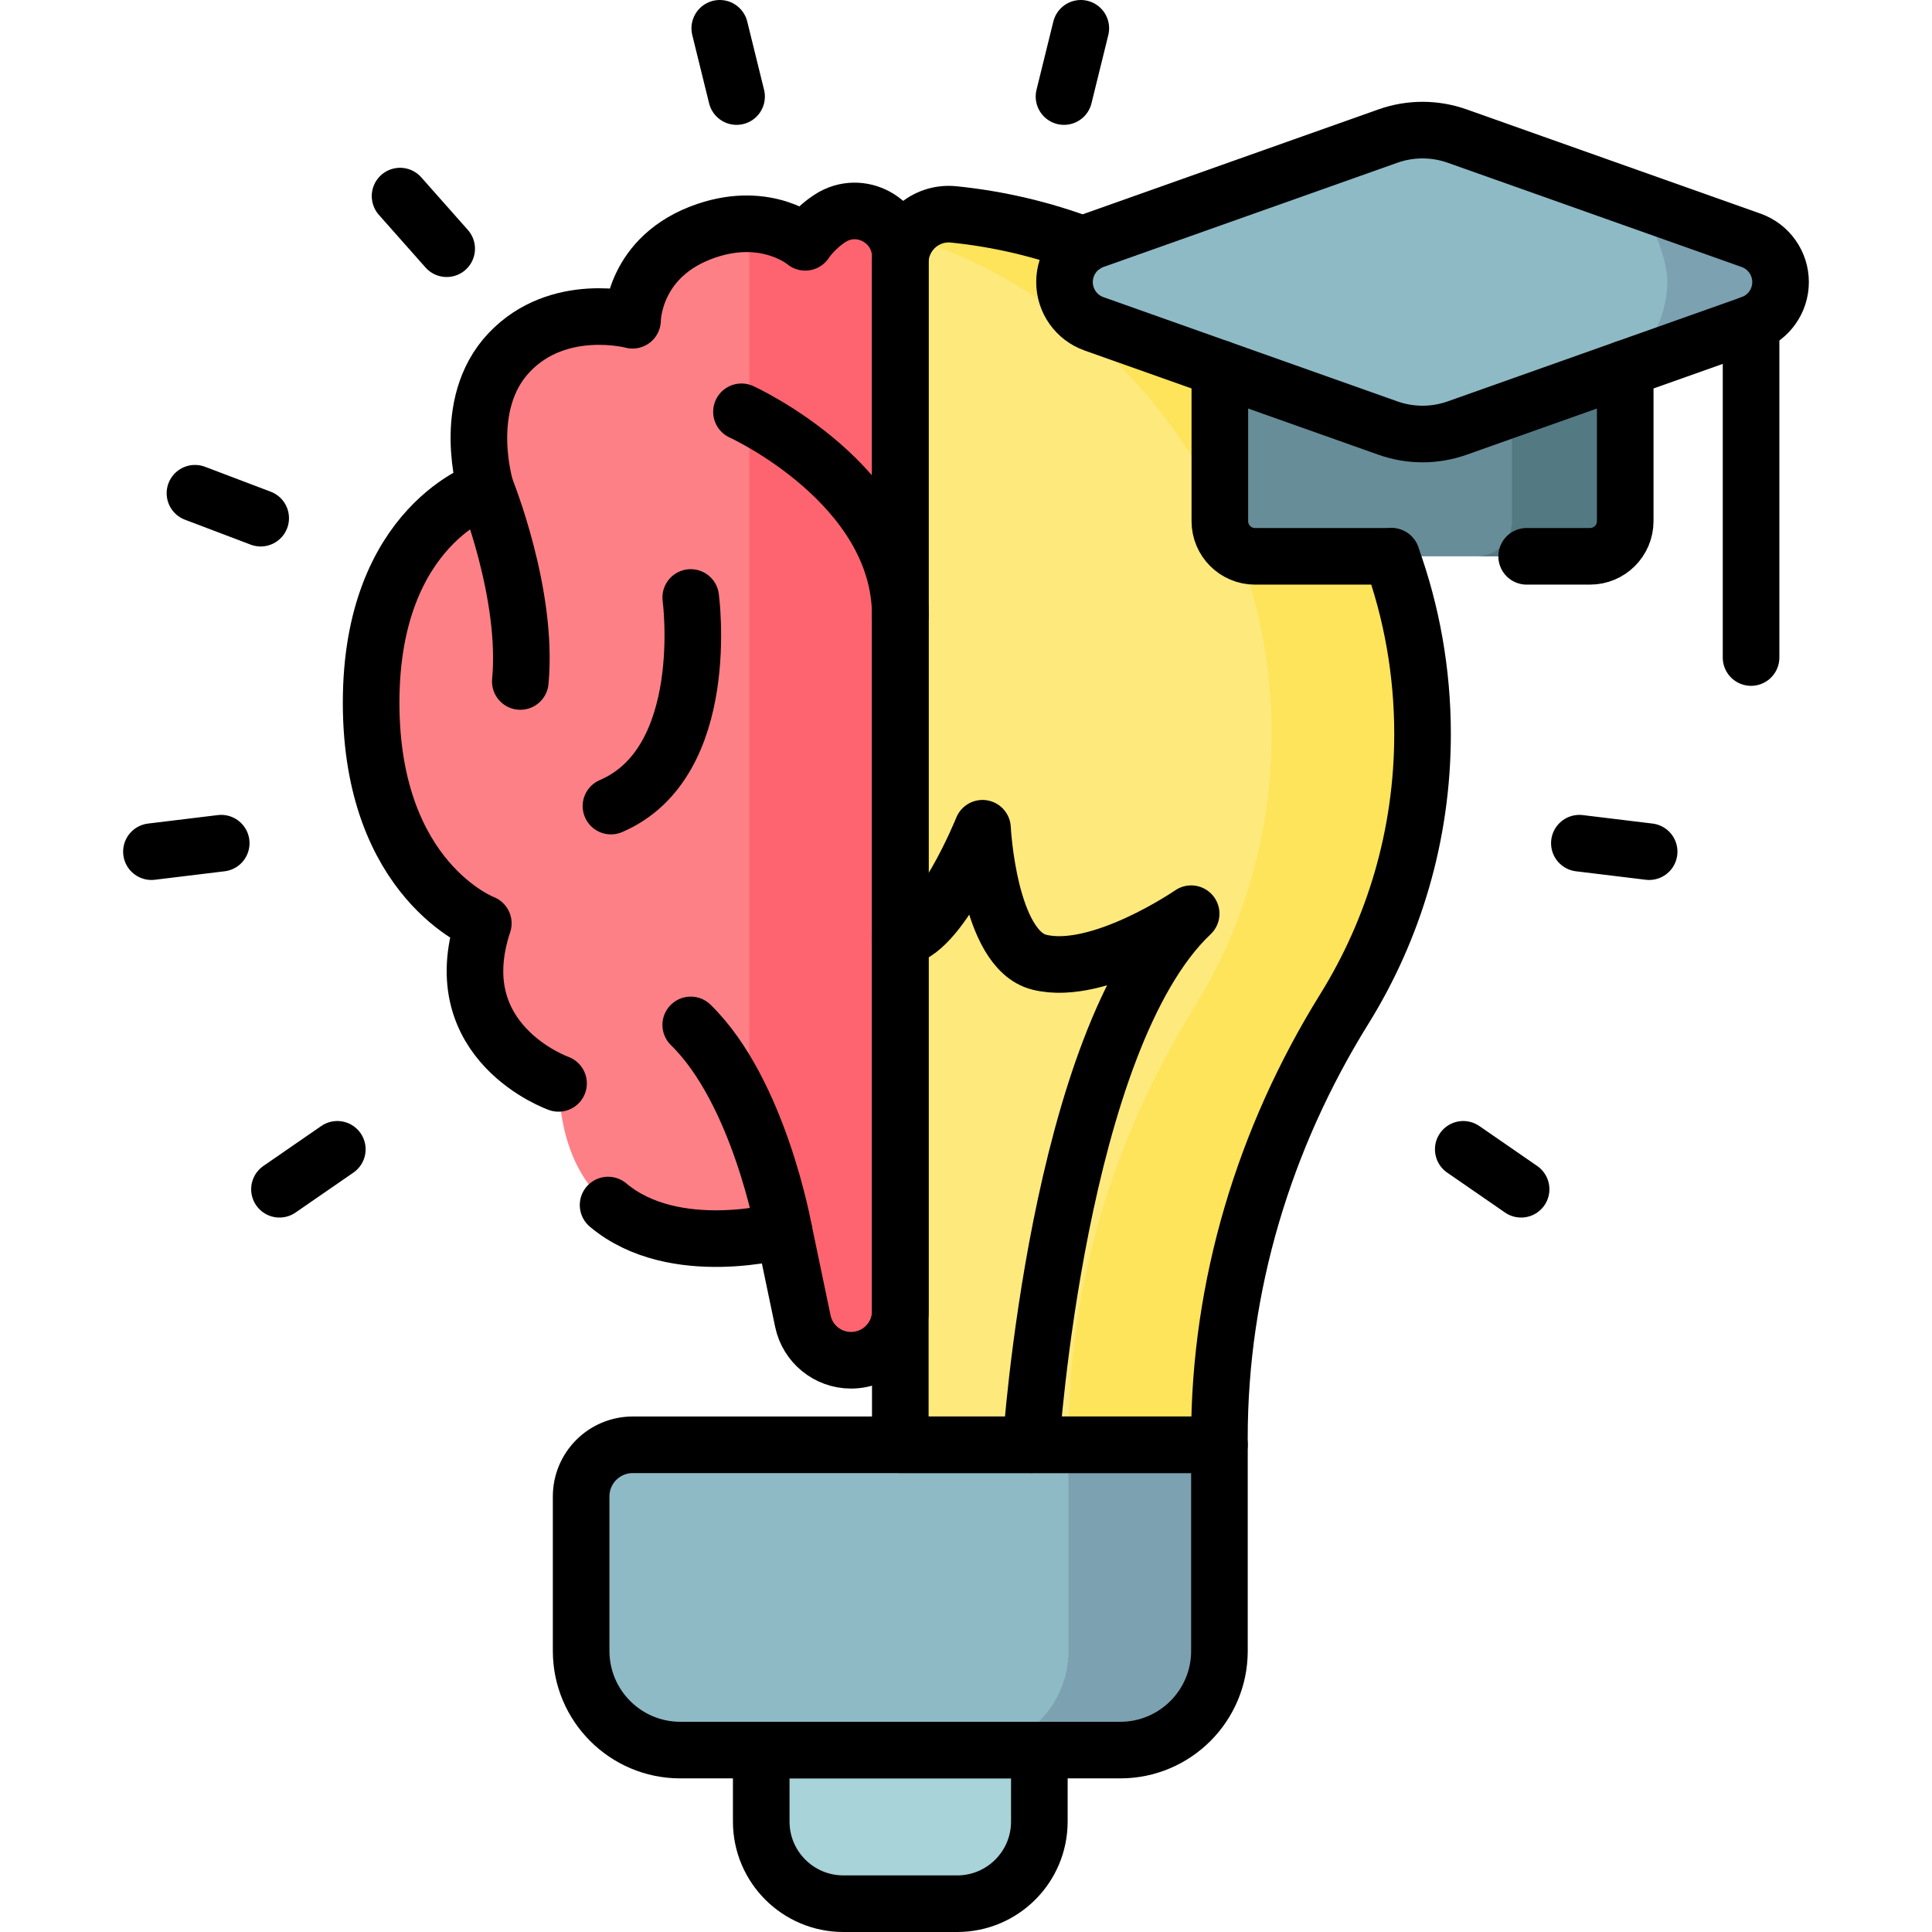 <svg version="1.1" id="Capa_1" xmlns="http://www.w3.org/2000/svg" xmlns:xlink="http://www.w3.org/1999/xlink" x="0px" y="0px" viewBox="0 0 512 512" style="enable-background:new 0 0 512 512;" xml:space="preserve">
<g>
	<g>
		<path style="fill:#FD8087;" d="M238.586,68.034v279.401c0,7.208-5.843,13.05-13.05,13.05h0c-6.178,0-11.51-4.332-12.774-10.379&#10;&#9;&#9;&#9;l-5.034-24.074c0,0-57.896,16.181-59.709-38.925c0,0-30.453-10.721-19.939-42.417c0,0-29.728-11.194-29.728-58.468&#10;&#9;&#9;&#9;s30.393-56.692,30.393-56.692s-6.926-22.222,6.156-36.074s32.731-8.588,32.731-8.588s0-17.095,19.598-23.732&#10;&#9;&#9;&#9;c16.183-5.481,26.164,3.078,26.164,3.078s2.22-3.514,6.57-6.352C227.971,52.638,238.586,58.472,238.586,68.034z"/>
		<path style="fill:#FE646F;" d="M238.59,68.03v279.4c0,7.21-5.85,13.05-13.05,13.05c-3.09,0-5.97-1.08-8.23-2.92&#10;&#9;&#9;&#9;c-2.27-1.84-3.91-4.43-4.55-7.45l-5.03-24.08c0,0-3.65,1.02-9.14,1.68V68.03c0-3.47-1.4-6.45-3.57-8.58&#10;&#9;&#9;&#9;c11.53-1.1,18.37,4.76,18.37,4.76s2.22-3.51,6.57-6.35C227.97,52.64,238.59,58.47,238.59,68.03z"/>
		<path style="fill:#FEE97D;" d="M376.987,194.509c0,26.75-7.592,51.726-20.739,72.89c-21.225,34.18-33.085,73.346-33.085,113.588&#10;&#9;&#9;&#9;v1.895h-84.577V69.606c0-7.605,6.575-13.553,14.142-12.785C322.523,63.905,376.987,122.845,376.987,194.509z"/>
		<path style="fill:#FEE45A;" d="M376.99,194.51c0,26.75-7.59,51.72-20.74,72.89c-21.23,34.18-33.09,73.35-33.09,113.59v1.89h-40&#10;&#9;&#9;&#9;v-1.89c0-40.24,11.86-79.41,33.09-113.59c13.15-21.17,20.74-46.14,20.74-72.89c0-61.77-40.47-114.09-96.34-131.89&#10;&#9;&#9;&#9;c2.53-3.89,7.09-6.31,12.08-5.8C322.52,63.9,376.99,122.85,376.99,194.51z"/>
		<path style="fill:#8EBAC5;" d="M323.164,382.884H167.698c-7.561,0-13.69,6.129-13.69,13.69v40.927&#10;&#9;&#9;&#9;c0,14.52,11.771,26.291,26.291,26.291h116.575c14.52,0,26.291-11.771,26.291-26.291V382.884z"/>
		<path style="fill:#7CA1B1;" d="M323.16,382.88v54.62c0,14.52-11.77,26.29-26.29,26.29h-40c14.52,0,26.29-11.77,26.29-26.29v-54.62&#10;&#9;&#9;&#9;H323.16z"/>
		<path style="fill:#A8D3D8;" d="M253.665,504.5h-30.158c-12.024,0-21.772-9.748-21.772-21.772v-18.937h73.703v18.937&#10;&#9;&#9;&#9;C275.437,494.752,265.69,504.5,253.665,504.5z"/>
		<path style="fill:#678D98;" d="M421.371,147.433h-88.768c-5.153,0-9.331-4.178-9.331-9.331V85.957h107.43v52.145&#10;&#9;&#9;&#9;C430.702,143.255,426.525,147.433,421.371,147.433z"/>
		<path style="fill:#537983;" d="M430.7,85.96v52.14c0,5.16-4.18,9.33-9.33,9.33h-30c5.15,0,9.33-4.17,9.33-9.33V85.96H430.7z"/>
		<path style="fill:#8EBAC5;" d="M464.049,85.819l-77.891,27.623c-5.933,2.104-12.409,2.104-18.342,0l-77.891-27.623&#10;&#9;&#9;&#9;c-4.687-1.662-7.818-6.096-7.818-11.068v0c0-4.973,3.132-9.406,7.818-11.068l77.891-27.624c5.933-2.104,12.409-2.104,18.342,0&#10;&#9;&#9;&#9;l77.891,27.624c4.687,1.662,7.818,6.096,7.818,11.068v0C471.868,79.723,468.736,84.157,464.049,85.819z"/>
		<path style="fill:#7CA1B1;" d="M471.87,74.75c0,2.49-0.78,4.84-2.15,6.78c-1.37,1.93-3.32,3.46-5.67,4.29l-40.03,14.19&#10;&#9;&#9;&#9;c7.93-2.81,12.39-7.88,14.87-12.87c2.48-5,2.98-9.9,2.98-12.39c0-4.97-3.42-20.12-15.04-24.27l37.22,13.2&#10;&#9;&#9;&#9;C468.74,65.34,471.87,69.78,471.87,74.75z"/>
	</g>
	<g>
		<path style="fill:none;stroke:#000000;stroke-width:15;stroke-linecap:round;stroke-linejoin:round;stroke-miterlimit:10;" d="&#10;&#9;&#9;&#9;M148.019,287.108c0,0-30.453-10.721-19.939-42.417c0,0-29.728-11.194-29.728-58.468s30.393-56.692,30.393-56.692&#10;&#9;&#9;&#9;s-6.926-22.222,6.156-36.074s32.731-8.588,32.731-8.588s0-17.095,19.598-23.732c16.183-5.481,26.164,3.078,26.164,3.078&#10;&#9;&#9;&#9;s2.22-3.514,6.57-6.352c8.008-5.224,18.623,0.61,18.623,10.171v279.401c0,7.208-5.843,13.05-13.05,13.05h0&#10;&#9;&#9;&#9;c-6.178,0-11.51-4.332-12.774-10.379l-5.034-24.074c0,0-28.986,8.101-46.581-6.682"/>
		<path style="fill:none;stroke:#000000;stroke-width:15;stroke-linecap:round;stroke-linejoin:round;stroke-miterlimit:10;" d="&#10;&#9;&#9;&#9;M128.744,129.531c0,0,11.324,27.805,9.143,51.066"/>
		<path style="fill:none;stroke:#000000;stroke-width:15;stroke-linecap:round;stroke-linejoin:round;stroke-miterlimit:10;" d="&#10;&#9;&#9;&#9;M196.495,109.133c0,0,42.092,19.127,42.092,54.019"/>
		<path style="fill:none;stroke:#000000;stroke-width:15;stroke-linecap:round;stroke-linejoin:round;stroke-miterlimit:10;" d="&#10;&#9;&#9;&#9;M207.727,326.032c0,0-6.528-36.723-24.677-54.418"/>
		<path style="fill:none;stroke:#000000;stroke-width:15;stroke-linecap:round;stroke-linejoin:round;stroke-miterlimit:10;" d="&#10;&#9;&#9;&#9;M183.05,158.339c0,0,5.948,43.672-21.14,55.281"/>
		<path style="fill:none;stroke:#000000;stroke-width:15;stroke-linecap:round;stroke-linejoin:round;stroke-miterlimit:10;" d="&#10;&#9;&#9;&#9;M368.77,147.43c5.32,14.7,8.22,30.55,8.22,47.08c0,26.75-7.59,51.72-20.74,72.89c-21.23,34.18-33.09,73.35-33.09,113.59v1.89&#10;&#9;&#9;&#9;h-84.57V69.61c0-7.61,6.57-13.56,14.14-12.79c12.07,1.22,23.68,4,34.64,8.13"/>
		<g>
			<g id="_x3C_Radial_Repeat_x3E__23_">
				
					<line style="fill:none;stroke:#000000;stroke-width:15;stroke-linecap:round;stroke-linejoin:round;stroke-miterlimit:10;" x1="74.062" y1="315.164" x2="89.394" y2="304.581"/>
			</g>
			<g id="_x3C_Radial_Repeat_x3E__22_">
				
					<line style="fill:none;stroke:#000000;stroke-width:15;stroke-linecap:round;stroke-linejoin:round;stroke-miterlimit:10;" x1="40.132" y1="225.699" x2="58.625" y2="223.453"/>
			</g>
			<g id="_x3C_Radial_Repeat_x3E__21_">
				
					<line style="fill:none;stroke:#000000;stroke-width:15;stroke-linecap:round;stroke-linejoin:round;stroke-miterlimit:10;" x1="51.666" y1="130.713" x2="69.084" y2="137.319"/>
			</g>
			<g id="_x3C_Radial_Repeat_x3E__20_">
				
					<line style="fill:none;stroke:#000000;stroke-width:15;stroke-linecap:round;stroke-linejoin:round;stroke-miterlimit:10;" x1="106.021" y1="51.966" x2="118.374" y2="65.91"/>
			</g>
			<g id="_x3C_Radial_Repeat_x3E__19_">
				
					<line style="fill:none;stroke:#000000;stroke-width:15;stroke-linecap:round;stroke-linejoin:round;stroke-miterlimit:10;" x1="190.744" y1="7.5" x2="195.202" y2="25.588"/>
			</g>
			<g id="_x3C_Radial_Repeat_x3E__18_">
				
					<line style="fill:none;stroke:#000000;stroke-width:15;stroke-linecap:round;stroke-linejoin:round;stroke-miterlimit:10;" x1="286.428" y1="7.5" x2="281.97" y2="25.588"/>
			</g>
			<g id="_x3C_Radial_Repeat_x3E__15_">
				
					<line style="fill:none;stroke:#000000;stroke-width:15;stroke-linecap:round;stroke-linejoin:round;stroke-miterlimit:10;" x1="437.04" y1="225.699" x2="418.547" y2="223.453"/>
			</g>
			<g id="_x3C_Radial_Repeat_x3E__14_">
				
					<line style="fill:none;stroke:#000000;stroke-width:15;stroke-linecap:round;stroke-linejoin:round;stroke-miterlimit:10;" x1="403.109" y1="315.164" x2="387.778" y2="304.582"/>
			</g>
		</g>
		<path style="fill:none;stroke:#000000;stroke-width:15;stroke-linecap:round;stroke-linejoin:round;stroke-miterlimit:10;" d="&#10;&#9;&#9;&#9;M323.164,382.884H167.698c-7.561,0-13.69,6.129-13.69,13.69v40.927c0,14.52,11.771,26.291,26.291,26.291h116.575&#10;&#9;&#9;&#9;c14.52,0,26.291-11.771,26.291-26.291V382.884z"/>
		<path style="fill:none;stroke:#000000;stroke-width:15;stroke-linecap:round;stroke-linejoin:round;stroke-miterlimit:10;" d="&#10;&#9;&#9;&#9;M253.665,504.5h-30.158c-12.024,0-21.772-9.748-21.772-21.772v-18.937h73.703v18.937C275.437,494.752,265.69,504.5,253.665,504.5z&#10;&#9;&#9;&#9;"/>
		<path style="fill:none;stroke:#000000;stroke-width:15;stroke-linecap:round;stroke-linejoin:round;stroke-miterlimit:10;" d="&#10;&#9;&#9;&#9;M273.234,382.884c0,0,7.072-107.312,42.435-140.745c0,0-24.38,16.813-40.232,12.859c-13.485-3.363-15.062-35.503-15.062-35.503&#10;&#9;&#9;&#9;s-11.431,28.431-21.789,29.074"/>
		<g>
			<path style="fill:none;stroke:#000000;stroke-width:15;stroke-linecap:round;stroke-linejoin:round;stroke-miterlimit:10;" d="&#10;&#9;&#9;&#9;&#9;M368.77,147.43H332.6c-5.15,0-9.33-4.17-9.33-9.33V97.64"/>
			<path style="fill:none;stroke:#000000;stroke-width:15;stroke-linecap:round;stroke-linejoin:round;stroke-miterlimit:10;" d="&#10;&#9;&#9;&#9;&#9;M430.7,97.65v40.45c0,5.16-4.18,9.33-9.33,9.33h-16.792"/>
			<path style="fill:none;stroke:#000000;stroke-width:15;stroke-linecap:round;stroke-linejoin:round;stroke-miterlimit:10;" d="&#10;&#9;&#9;&#9;&#9;M464.049,85.819l-77.891,27.623c-5.933,2.104-12.409,2.104-18.342,0l-77.891-27.623c-4.687-1.662-7.818-6.096-7.818-11.068v0&#10;&#9;&#9;&#9;&#9;c0-4.973,3.132-9.406,7.818-11.068l77.891-27.624c5.933-2.104,12.409-2.104,18.342,0l77.891,27.624&#10;&#9;&#9;&#9;&#9;c4.687,1.662,7.818,6.096,7.818,11.068v0C471.868,79.723,468.736,84.157,464.049,85.819z"/>
			
				<line style="fill:none;stroke:#000000;stroke-width:15;stroke-linecap:round;stroke-linejoin:round;stroke-miterlimit:10;" x1="464.049" y1="85.819" x2="464.049" y2="174.253"/>
		</g>
	</g>
</g>
<g>
</g>
<g>
</g>
<g>
</g>
<g>
</g>
<g>
</g>
<g>
</g>
<g>
</g>
<g>
</g>
<g>
</g>
<g>
</g>
<g>
</g>
<g>
</g>
<g>
</g>
<g>
</g>
<g>
</g>
</svg>